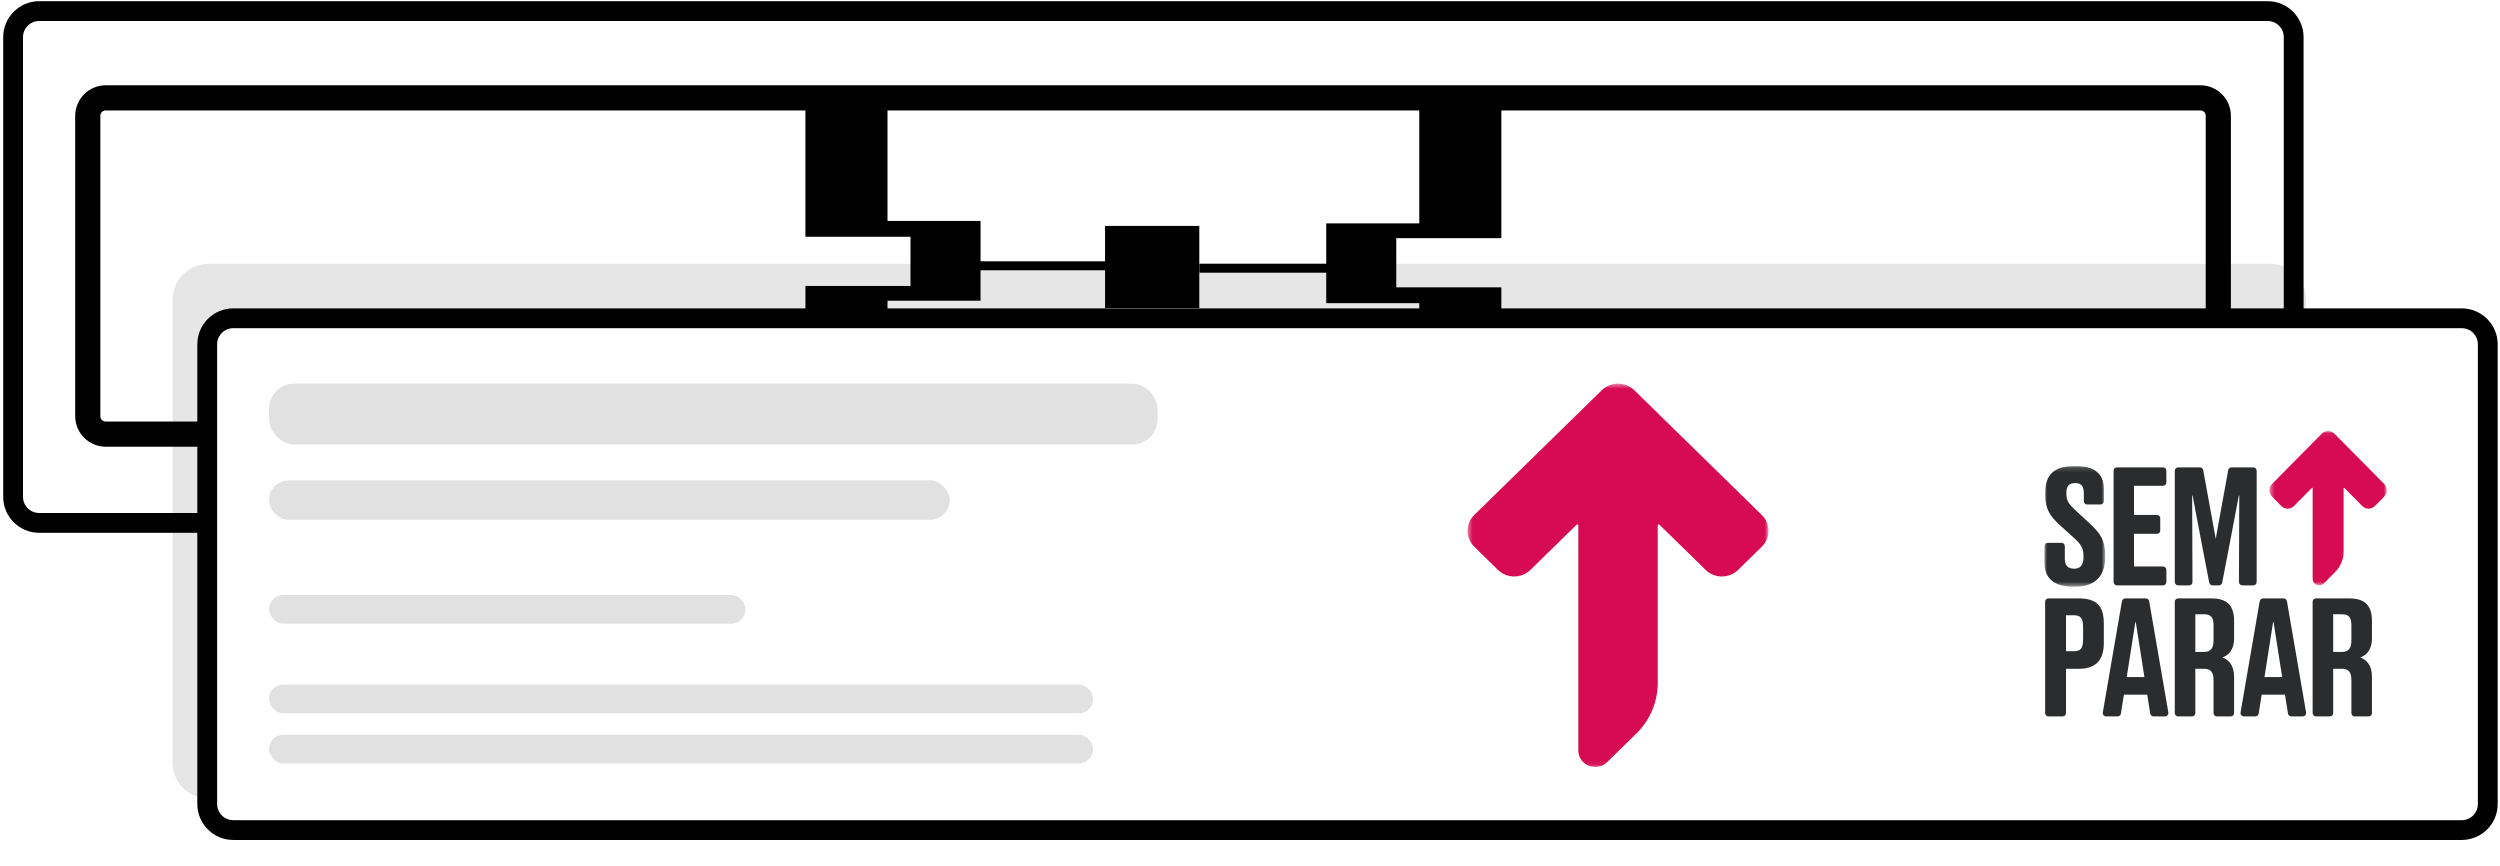 <svg width="505" height="175" viewBox="0 0 505 175" fill="none" xmlns="http://www.w3.org/2000/svg">
<path d="M2.648 7.504C2.648 4.598 5.003 2.242 7.909 2.242L458.061 2.242C460.966 2.242 463.322 4.598 463.322 7.504V100.364C463.322 103.27 460.966 105.625 458.061 105.625L7.909 105.625C5.003 105.625 2.648 103.27 2.648 100.364L2.648 7.504Z" fill="white" stroke="black" stroke-width="4"/>
<path fill-rule="evenodd" clip-rule="evenodd" d="M21.362 19.767C19.357 19.767 17.731 21.392 17.731 23.397L17.731 84.064C17.731 86.069 19.357 87.695 21.362 87.695L444.468 87.695C446.473 87.695 448.098 86.069 448.098 84.064V23.397C448.098 21.392 446.473 19.767 444.468 19.767L21.362 19.767Z" fill="white" stroke="black" stroke-width="5.083"/>
<rect x="223.223" y="45.636" width="19.036" height="16.596" fill="black"/>
<path fill-rule="evenodd" clip-rule="evenodd" d="M162.697 22.183V47.825H183.922V57.761L162.697 57.761L162.697 83.466H179.275V60.743H198.072V44.628L179.275 44.628V22.183L162.697 22.183Z" fill="black"/>
<path d="M197.841 53.69L223.693 53.69" stroke="black" stroke-width="1.815"/>
<path fill-rule="evenodd" clip-rule="evenodd" d="M303.272 83.684L303.272 58.043L282.047 58.043V48.106L303.272 48.106L303.272 22.183L286.694 22.183V45.124L267.897 45.124V61.239L286.694 61.239V83.684H303.272Z" fill="black"/>
<path d="M268.128 54.178L242.276 54.178" stroke="black" stroke-width="1.815"/>
<g opacity="0.1" filter="url(#filter0_f)">
<path fill-rule="evenodd" clip-rule="evenodd" d="M34.858 60.553C34.858 56.543 38.108 53.292 42.119 53.292L458.596 53.292C462.607 53.292 465.858 56.543 465.858 60.553V154.031C465.858 158.041 462.607 161.292 458.596 161.292L42.119 161.292C38.108 161.292 34.858 158.041 34.858 154.031L34.858 60.553Z" fill="black"/>
</g>
<path d="M41.858 69.553C41.858 66.647 44.213 64.292 47.119 64.292L497.27 64.292C500.176 64.292 502.531 66.647 502.531 69.553L502.531 162.413C502.531 165.319 500.176 167.674 497.27 167.674L47.119 167.674C44.213 167.674 41.858 165.319 41.858 162.413L41.858 69.553Z" fill="white" stroke="black" stroke-width="4"/>
<mask id="mask0" mask-type="alpha" maskUnits="userSpaceOnUse" x="296" y="77" width="62" height="78">
<path fill-rule="evenodd" clip-rule="evenodd" d="M296.441 77.491L357.24 77.491V154.937H296.441V77.491Z" fill="white"/>
</mask>
<g mask="url(#mask0)">
<path fill-rule="evenodd" clip-rule="evenodd" d="M355.883 104.025L330.116 78.818C328.307 77.049 325.374 77.049 323.565 78.818L297.798 104.025C295.989 105.795 295.989 108.664 297.798 110.433L302.59 115.122C304.399 116.891 307.332 116.891 309.141 115.122L318.481 105.985C318.606 105.863 318.82 105.949 318.82 106.123V151.595C318.82 154.566 322.493 156.055 324.641 153.953L330.539 148.183C333.307 145.476 334.861 141.804 334.861 137.976V106.123C334.861 105.949 335.075 105.863 335.201 105.985L344.54 115.122C346.349 116.891 349.282 116.891 351.091 115.122L355.883 110.433C357.692 108.664 357.692 105.795 355.883 104.025Z" fill="#D60B52"/>
</g>
<rect x="54.333" y="77.491" width="179.5" height="12.304" rx="5.114" fill="#E1E1E1"/>
<rect x="54.333" y="97.034" width="137.52" height="7.962" rx="3.981" fill="#E1E1E1"/>
<rect x="54.333" y="120.195" width="96.264" height="5.79" rx="2.895" fill="#E1E1E1"/>
<rect x="54.333" y="138.29" width="166.472" height="5.79" rx="2.895" fill="#E1E1E1"/>
<rect x="54.333" y="148.423" width="166.472" height="5.79" rx="2.895" fill="#E1E1E1"/>
<path fill-rule="evenodd" clip-rule="evenodd" d="M457.425 136.77L459.161 125.685H459.26L460.996 136.77H457.425ZM465.832 143.91L461.963 121.45C461.907 121.121 461.624 120.881 461.294 120.881H457.129C456.799 120.881 456.516 121.121 456.46 121.45L452.591 143.91C452.519 144.33 452.838 144.714 453.26 144.714H455.582C455.916 144.714 456.2 144.469 456.253 144.136L456.856 140.326H461.567L462.17 144.136C462.223 144.469 462.507 144.714 462.841 144.714H465.163C465.585 144.714 465.905 144.33 465.832 143.91Z" fill="#2B2C2D"/>
<path fill-rule="evenodd" clip-rule="evenodd" d="M429.599 136.77L431.335 125.685H431.434L433.17 136.77H429.599ZM438.005 143.91L434.136 121.45C434.08 121.121 433.797 120.881 433.467 120.881H429.302C428.972 120.881 428.69 121.121 428.633 121.45L424.764 143.91C424.692 144.33 425.012 144.714 425.433 144.714H427.755C428.089 144.714 428.374 144.469 428.426 144.136L429.03 140.326H433.74L434.343 144.136C434.396 144.469 434.68 144.714 435.014 144.714H437.336C437.758 144.714 438.078 144.33 438.005 143.91Z" fill="#2B2C2D"/>
<path fill-rule="evenodd" clip-rule="evenodd" d="M420.787 129.018C420.787 131.035 420.312 131.548 418.822 131.548H417.332V124.277H418.822C420.312 124.277 420.787 124.854 420.787 126.776V129.018ZM424.973 125.975C424.973 122.163 423.293 120.881 419.869 120.881H413.778C413.412 120.881 413.116 121.181 413.116 121.551V144.045C413.116 144.415 413.412 144.714 413.778 144.714H416.67C417.036 144.714 417.333 144.415 417.333 144.045V135.104H419.869C423.197 135.104 424.973 133.503 424.973 129.882V125.975Z" fill="#2B2C2D"/>
<mask id="mask1" mask-type="alpha" maskUnits="userSpaceOnUse" x="412" y="94" width="14" height="25">
<path fill-rule="evenodd" clip-rule="evenodd" d="M412.972 94.155H425.242V118.5H412.972V94.155Z" fill="white"/>
</mask>
<g mask="url(#mask1)">
<path fill-rule="evenodd" clip-rule="evenodd" d="M418.647 118.5H419.345C423.53 118.5 425.242 115.938 425.242 112.702V112.029C425.242 109.178 424.29 107.769 422.198 105.815L419.155 102.996C417.887 101.811 417.411 101.138 417.411 99.728V99.504C417.411 98.127 417.981 97.582 419.217 97.582C420.359 97.582 420.93 98.159 420.93 99.6V101.238C420.93 101.608 421.227 101.907 421.592 101.907H424.326C424.692 101.907 424.988 101.608 424.988 101.238V98.768C424.988 95.66 422.99 94.155 419.535 94.155H418.869C415.096 94.155 413.13 95.82 413.13 99.44V100.113C413.13 102.74 414.145 104.309 416.015 106.007L419.091 108.794C420.359 109.948 420.866 110.748 420.866 112.317V112.574C420.866 114.111 420.232 114.88 418.996 114.88C417.759 114.88 417.094 114.239 417.094 112.926V110.328C417.094 109.959 416.797 109.659 416.431 109.659H413.634C413.268 109.659 412.972 109.959 412.972 110.328V113.695C412.972 116.77 414.938 118.5 418.647 118.5Z" fill="#2B2C2D"/>
</g>
<path fill-rule="evenodd" clip-rule="evenodd" d="M427.607 118.244H436.943C437.309 118.244 437.606 117.944 437.606 117.575V115.101C437.606 114.731 437.309 114.432 436.943 114.432H431.067V107.833H435.707C436.073 107.833 436.37 107.533 436.37 107.164V104.69C436.37 104.321 436.073 104.021 435.707 104.021H431.067V98.127H436.943C437.309 98.127 437.606 97.827 437.606 97.458V95.081C437.606 94.711 437.309 94.411 436.943 94.411H427.607C427.242 94.411 426.945 94.711 426.945 95.081V117.575C426.945 117.944 427.242 118.244 427.607 118.244Z" fill="#2B2C2D"/>
<path fill-rule="evenodd" clip-rule="evenodd" d="M450.1 94.973L447.575 108.833L445.05 94.973C444.99 94.648 444.709 94.411 444.382 94.411H439.983C439.608 94.411 439.304 94.719 439.304 95.098V117.557C439.304 117.937 439.608 118.244 439.983 118.244H442.204C442.58 118.244 442.885 117.935 442.883 117.555C442.869 114.516 442.814 102.361 442.814 100.099H442.908C443.182 101.722 445.712 114.822 446.267 117.69C446.329 118.012 446.608 118.244 446.933 118.244H448.216C448.541 118.244 448.82 118.012 448.883 117.69C449.437 114.822 451.967 101.722 452.241 100.099H452.336C452.336 102.481 452.28 114.531 452.266 117.555C452.265 117.935 452.569 118.244 452.945 118.244H455.166C455.541 118.244 455.846 117.937 455.846 117.557V95.098C455.846 94.719 455.541 94.411 455.166 94.411H450.768C450.44 94.411 450.159 94.648 450.1 94.973Z" fill="#2B2C2D"/>
<path fill-rule="evenodd" clip-rule="evenodd" d="M447.134 129.326C447.134 130.864 446.627 131.696 445.2 131.696H443.457V124.085H445.2C446.627 124.085 447.134 124.693 447.134 126.327V129.326ZM446.723 120.881H439.966C439.601 120.881 439.304 121.181 439.304 121.55V144.045C439.304 144.415 439.601 144.714 439.966 144.714H442.795C443.161 144.714 443.457 144.415 443.457 144.045V135.092H445.201C446.596 135.092 447.135 135.797 447.135 137.43V144.045C447.135 144.415 447.431 144.714 447.797 144.714H450.626C450.991 144.714 451.288 144.415 451.288 144.045V136.726C451.288 134.292 450.147 133.267 448.911 132.786C449.988 132.465 451.288 131.44 451.288 128.942V125.398C451.288 122.227 449.767 120.881 446.723 120.881Z" fill="#2B2C2D"/>
<path fill-rule="evenodd" clip-rule="evenodd" d="M474.982 129.326C474.982 130.864 474.475 131.696 473.048 131.696H471.305V124.085H473.048C474.475 124.085 474.982 124.693 474.982 126.327V129.326ZM479.136 128.942V125.398C479.136 122.227 477.615 120.881 474.571 120.881H467.815C467.449 120.881 467.152 121.181 467.152 121.55V144.045C467.152 144.415 467.449 144.714 467.815 144.714H470.643C471.009 144.714 471.306 144.415 471.306 144.045V135.092H473.049C474.445 135.092 474.983 135.797 474.983 137.43V144.045C474.983 144.415 475.28 144.714 475.646 144.714H478.474C478.84 144.714 479.136 144.415 479.136 144.045V136.726C479.136 134.292 477.995 133.267 476.759 132.786C477.837 132.465 479.136 131.44 479.136 128.942Z" fill="#2B2C2D"/>
<mask id="mask2" mask-type="alpha" maskUnits="userSpaceOnUse" x="458" y="87" width="25" height="32">
<path fill-rule="evenodd" clip-rule="evenodd" d="M458.432 87.07H482.127V118.244H458.432V87.07Z" fill="white"/>
</mask>
<g mask="url(#mask2)">
<path fill-rule="evenodd" clip-rule="evenodd" d="M481.598 97.75L471.556 87.604C470.851 86.891 469.708 86.891 469.003 87.604L458.961 97.75C458.256 98.463 458.256 99.617 458.961 100.33L460.829 102.217C461.534 102.929 462.677 102.929 463.382 102.217L467.022 98.539C467.07 98.49 467.154 98.525 467.154 98.594V116.898C467.154 118.095 468.585 118.694 469.423 117.848L471.721 115.525C472.8 114.436 473.406 112.957 473.406 111.416V98.594C473.406 98.525 473.489 98.49 473.538 98.539L477.178 102.217C477.883 102.929 479.026 102.929 479.731 102.217L481.598 100.33C482.303 99.617 482.303 98.463 481.598 97.75Z" fill="#D60B52"/>
</g>
<defs>
<filter id="filter0_f" x="21.456" y="39.891" width="457.803" height="134.803" filterUnits="userSpaceOnUse" color-interpolation-filters="sRGB">
<feFlood flood-opacity="0" result="BackgroundImageFix"/>
<feBlend mode="normal" in="SourceGraphic" in2="BackgroundImageFix" result="shape"/>
<feGaussianBlur stdDeviation="6.701" result="effect1_foregroundBlur"/>
</filter>
</defs>
</svg>
